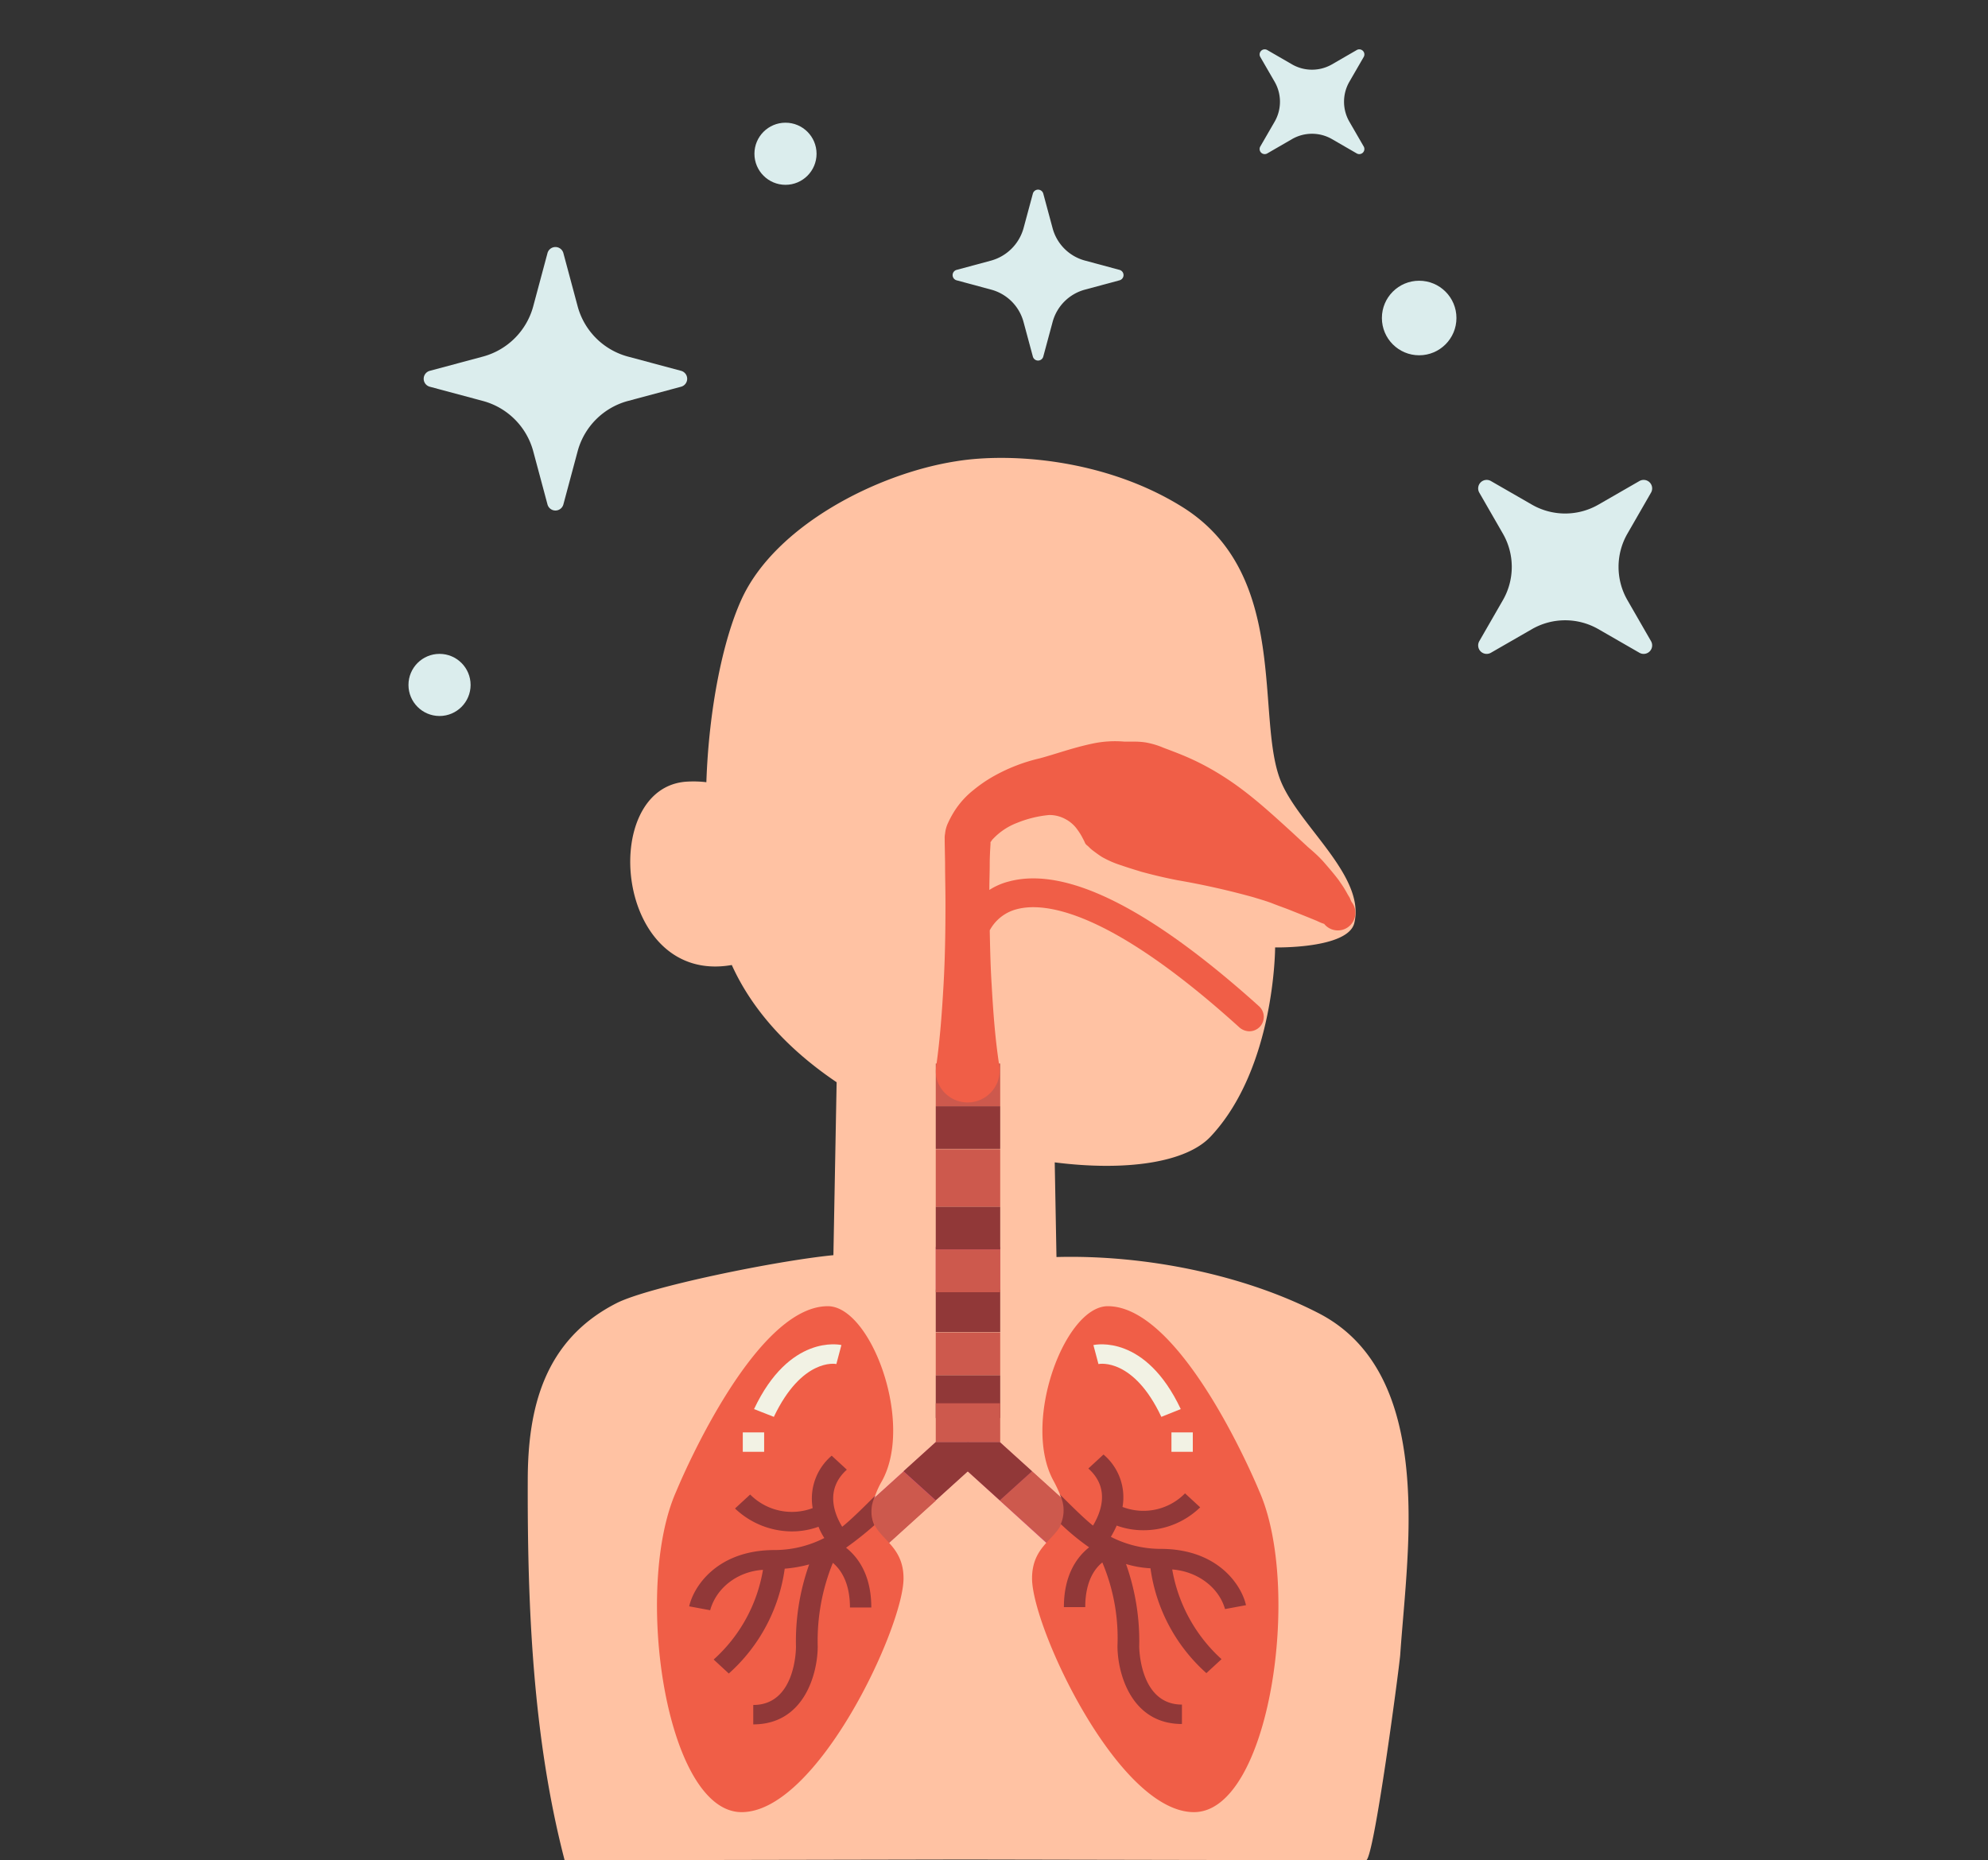 <?xml version="1.0" encoding="UTF-8"?> <svg xmlns="http://www.w3.org/2000/svg" id="Слой_1" data-name="Слой 1" viewBox="0 0 512 479.1"><rect x="0" y="0" width="512" height="479.1" fill="#333333" stroke="none"/> <defs> <style>.cls-1{fill:#ffc2a3;}.cls-2{fill:#d9527d;}.cls-3{fill:#cd594d;}.cls-4{fill:#913838;}.cls-5{fill:#f05e47;}.cls-6{fill:#f2f2e4;}.cls-7{fill:#dbeded;}</style> </defs> <title>lung1</title> <path class="cls-1" d="M339.6,338.2c-19.25-9.92-44.64-15.08-67.51-14.46l-.45-24.38c18.22,2.32,33.82.12,40.16-6.66C328.4,275,328.4,244,328.4,244s18.8.4,20.4-6.3c2.9-12-13.9-24.7-18.8-36.2-6.9-16.1,2.6-53.5-25.6-71-19.8-12.3-44.2-14-58.2-11.7-20.5,3.2-46.6,16.7-55.2,35.5-4.82,10.49-8.44,28.26-9.08,47.15a27.74,27.74,0,0,0-4.92-.15c-23,1.22-18.84,52.53,11.47,47.23,5.52,12.21,15.26,22.28,27,30.19l-.83,44.54c-14.73,1.43-47.56,8.16-55.82,12.34-18.7,9.5-22.9,27.1-22.9,45.7-.1,32.4,1.3,66.3,9.5,97.8l103.2-.2,103.2.2c2,0,8.5-49.3,8.8-52.9.6-8.9,1.8-19.6,2.1-30.7C363.3,372.6,359.8,348.6,339.6,338.2Z"></path> <path class="cls-2" d="M241,371.4,216.1,394l8.3,7.5,24.8-22.6v-7.5Z"></path> <path class="cls-2" d="M257.5,371.4,282.3,394l-8.3,7.5-24.8-22.6v-7.5Z"></path> <path class="cls-3" d="M216.1,394l16.6-15,8.3,7.5-16.6,15Z"></path> <path class="cls-3" d="M257.5,386.4l8.3-7.5,16.6,15-8.3,7.5Z"></path> <path class="cls-2" d="M241,321.1h16.6v11H241Z"></path> <path class="cls-4" d="M241,332.1h16.6v11H241Z"></path> <path class="cls-3" d="M241,343.2h16.6v11H241Z"></path> <path class="cls-4" d="M241,354.2h16.6v11H241Z"></path> <path class="cls-3" d="M241,361.4h16.6v10H241Z"></path> <path class="cls-5" d="M232.7,406.5c0,12.5-22.2,60.2-41.7,60.2S163,409,174.2,384c0,0,19.5-47.6,39-47.6,11.1,0,22.3,30.1,13.9,45.1a21.1,21.1,0,0,0-1.6,3.4,8.69,8.69,0,0,0-.3,7.7c1.9,4.1,7.5,6,7.5,13.9Z"></path> <path class="cls-5" d="M307.5,466.7c-19.5,0-41.7-47.6-41.7-60.2,0-7.9,5.5-9.8,7.5-13.9a9,9,0,0,0-.3-7.7,35.39,35.39,0,0,0-1.6-3.4c-8.4-15,2.8-45.1,13.9-45.1,19.5,0,39,47.6,39,47.6,11.1,25,2.7,82.7-16.8,82.7Z"></path> <path class="cls-6" d="M199.3,364.9l-5.1-2c9.1-19.3,22-16.6,22.5-16.5l-1.3,4.9c-.3-.1-8.9-1.5-16.1,13.6Z"></path> <path class="cls-6" d="M191.3,368.9h5.5v5h-5.5Z"></path> <path class="cls-4" d="M232.7,378.9l8.3-7.5h8.3v7.5l-8.3,7.5Z"></path> <path class="cls-4" d="M265.8,378.9l-8.3-7.5h-8.3v7.5l8.3,7.5Z"></path> <path class="cls-4" d="M217.9,398.6c2.9,2.3,6.5,6.8,6.5,15.4h-5.5c0-6.6-2.5-9.9-4.4-11.5a53.21,53.21,0,0,0-3.9,21.5c0,6.9-3.4,20.1-16.6,20.1v-5c10.9,0,11-14.4,11-15a58.91,58.91,0,0,1,3.4-21.2,34.67,34.67,0,0,1-6.3,1.1,44.25,44.25,0,0,1-14.4,27l-3.9-3.6a39.87,39.87,0,0,0,12.7-23.1c-6.5.4-12,4.6-13.6,10.4l-5.4-1c1.1-5,7.1-14.5,22-14.5a28.12,28.12,0,0,0,12.8-3.1,15.93,15.93,0,0,1-1.5-2.9,20,20,0,0,1-6.9,1.2,21.35,21.35,0,0,1-14.6-5.9l3.9-3.6a15.15,15.15,0,0,0,16.1,3.5,14.47,14.47,0,0,1,4.9-13.5l3.9,3.6c-5.8,5.2-3.1,11.6-1.2,14.7,2.2-1.7,6.1-5.6,8.6-8.1a8.69,8.69,0,0,0-.3,7.7,84.49,84.49,0,0,1-7.3,5.8Z"></path> <path class="cls-4" d="M301.9,404.2a40.43,40.43,0,0,0,12.7,23.1l-3.9,3.6a44.25,44.25,0,0,1-14.4-27,26.84,26.84,0,0,1-6.3-1.1,59.26,59.26,0,0,1,3.4,21.2c0,.6.2,15,11,15v5c-13.1,0-16.6-13.1-16.6-20.1a50,50,0,0,0-3.9-21.5c-1.9,1.5-4.4,4.8-4.4,11.5H274c0-8.6,3.6-13.1,6.5-15.4a59.68,59.68,0,0,1-7.3-6,9,9,0,0,0-.3-7.7c2.5,2.5,6.4,6.4,8.6,8.1,1.9-3.2,4.6-9.5-1.2-14.7l3.9-3.6a14.39,14.39,0,0,1,4.9,13.5,15,15,0,0,0,16.1-3.5l3.9,3.6a20.9,20.9,0,0,1-14.6,5.9,20,20,0,0,1-6.9-1.2,26.39,26.39,0,0,1-1.5,2.9,28.12,28.12,0,0,0,12.8,3.1c14.9,0,20.9,9.5,22,14.5l-5.4,1c-1.6-5.6-7.1-9.7-13.6-10.2Z"></path> <path class="cls-6" d="M299.1,364.9c-7.1-15.1-15.8-13.7-16.2-13.6l-1.3-4.9c.6-.1,13.4-2.8,22.5,16.5Z"></path> <path class="cls-6" d="M301.7,368.9h5.5v5h-5.5Z"></path> <path class="cls-3" d="M241,273.9h16.6v11H241Z"></path> <path class="cls-4" d="M241,284.9h16.6v11H241Z"></path> <path class="cls-3" d="M241,296h16.6v14.8H241Z"></path> <path class="cls-4" d="M241,310.8h16.6v11H241Z"></path> <path class="cls-3" d="M241,321.8h16.6v11H241Z"></path> <path class="cls-5" d="M348.1,232.3a6.31,6.31,0,0,1-.4-.9,4.35,4.35,0,0,0-.4-.7c-.3-.5-.5-.9-.8-1.4-.5-.9-1.1-1.7-1.7-2.6-1.2-1.6-2.5-3.1-3.8-4.6s-2.8-2.8-4.2-4l-4.1-3.8c-5.5-5-11.2-10.3-17.9-14.5a66.12,66.12,0,0,0-10.2-5.3c-1.7-.7-3.3-1.3-4.9-1.9a21,21,0,0,0-4.7-1.4,19.48,19.48,0,0,0-2.5-.2h-2.9a27.9,27.9,0,0,0-8.2.5c-5.2,1.1-9.5,2.7-13.6,3.8a45,45,0,0,0-11.7,4.5,35.41,35.41,0,0,0-5.3,3.6,22,22,0,0,0-4.8,5.2,25.57,25.57,0,0,0-2,3.7,8.44,8.44,0,0,0-.6,2.4,5.7,5.7,0,0,0-.1,1.3v.8l.1,5.4c0,3.5.1,7,.1,10.5,0,7-.1,14-.5,21s-.9,14-1.9,21a10.44,10.44,0,0,0,0,2.5,8.25,8.25,0,0,0,16.3-2.5c-1.1-7-1.6-14-2-21-.3-4.7-.4-9.4-.5-14.1a11,11,0,0,1,7.2-5.5c6.8-1.7,23.3-.1,57.1,30.5a4,4,0,0,0,2.5,1,3.78,3.78,0,0,0,2.8-1.2,3.69,3.69,0,0,0-.3-5.3c-28-25.2-49.6-36-64.3-32.1a17.07,17.07,0,0,0-5.1,2.2c0-2.2.1-4.5.1-6.7,0-1.7.1-3.5.2-5.1v-.5h0a.1.1,0,0,1,.1-.1,3.28,3.28,0,0,1,.6-.8,16.71,16.71,0,0,1,6.2-4.1,29,29,0,0,1,8.2-2,8.57,8.57,0,0,1,4.1,1,8.67,8.67,0,0,1,3.2,2.8,16.29,16.29,0,0,1,1.1,1.7c.3.6.6,1.1.8,1.6l.1.2c0,.1.2.2.2.3l.6.5a10,10,0,0,0,1.1,1c.8.6,1.6,1.2,2.4,1.7a25.35,25.35,0,0,0,5.1,2.2c1.7.6,3.4,1.1,5,1.6,3.3.9,6.3,1.6,9.4,2.2a200.44,200.44,0,0,1,19.6,4.4c1.6.5,3.4,1,4.9,1.6s3,1.1,4.5,1.7l4.5,1.8,2.2.9,1.1.5.5.2c.2,0,.4.2.4.1a4.52,4.52,0,0,0,7.1-5.6Z"></path> <circle class="cls-7" cx="365.5" cy="81.9" r="9.6"></circle> <circle class="cls-7" cx="202.3" cy="39.6" r="8"></circle> <circle class="cls-7" cx="113.2" cy="176.4" r="8"></circle> <path class="cls-7" d="M137.3,79,141,65.2a2.12,2.12,0,0,1,4.1,0L148.8,79a18.36,18.36,0,0,0,12.8,12.8l13.8,3.7a2.12,2.12,0,0,1,0,4.1l-13.8,3.7a18.36,18.36,0,0,0-12.8,12.8l-3.7,13.8a2.12,2.12,0,0,1-4.1,0l-3.7-13.8a18.36,18.36,0,0,0-12.8-12.8l-13.8-3.7a2.12,2.12,0,0,1,0-4.1l13.8-3.7A18.36,18.36,0,0,0,137.3,79Z"></path> <path class="cls-7" d="M263.6,58.8l2.4-8.9a1.39,1.39,0,0,1,2.7,0l2.4,8.9a11.79,11.79,0,0,0,8.3,8.3l8.9,2.4a1.39,1.39,0,0,1,0,2.7l-8.9,2.4a11.79,11.79,0,0,0-8.3,8.3l-2.4,8.9a1.39,1.39,0,0,1-2.7,0l-2.4-8.9a11.79,11.79,0,0,0-8.3-8.3l-8.9-2.4a1.39,1.39,0,0,1,0-2.7l8.9-2.4A12,12,0,0,0,263.6,58.8Z"></path> <path class="cls-7" d="M328.3,21.1l-3.7-6.4a1.31,1.31,0,0,1,1.8-1.8l6.4,3.7a10.31,10.31,0,0,0,10.2,0l6.4-3.7a1.31,1.31,0,0,1,1.8,1.8l-3.7,6.4a10.31,10.31,0,0,0,0,10.2l3.7,6.4a1.31,1.31,0,0,1-1.8,1.8L343,35.8a10.31,10.31,0,0,0-10.2,0l-6.4,3.7a1.31,1.31,0,0,1-1.8-1.8l3.7-6.4A10.31,10.31,0,0,0,328.3,21.1Z"></path> <path class="cls-7" d="M387.1,137.5,381,126.9a2.19,2.19,0,0,1,3-3l10.6,6.1a17.18,17.18,0,0,0,17,0l10.6-6.1a2.19,2.19,0,0,1,3,3l-6.1,10.6a17.18,17.18,0,0,0,0,17l6.1,10.6a2.19,2.19,0,0,1-3,3L411.6,162a17.18,17.18,0,0,0-17,0L384,168.1a2.19,2.19,0,0,1-3-3l6.1-10.6A17.18,17.18,0,0,0,387.1,137.5Z"></path> </svg> 